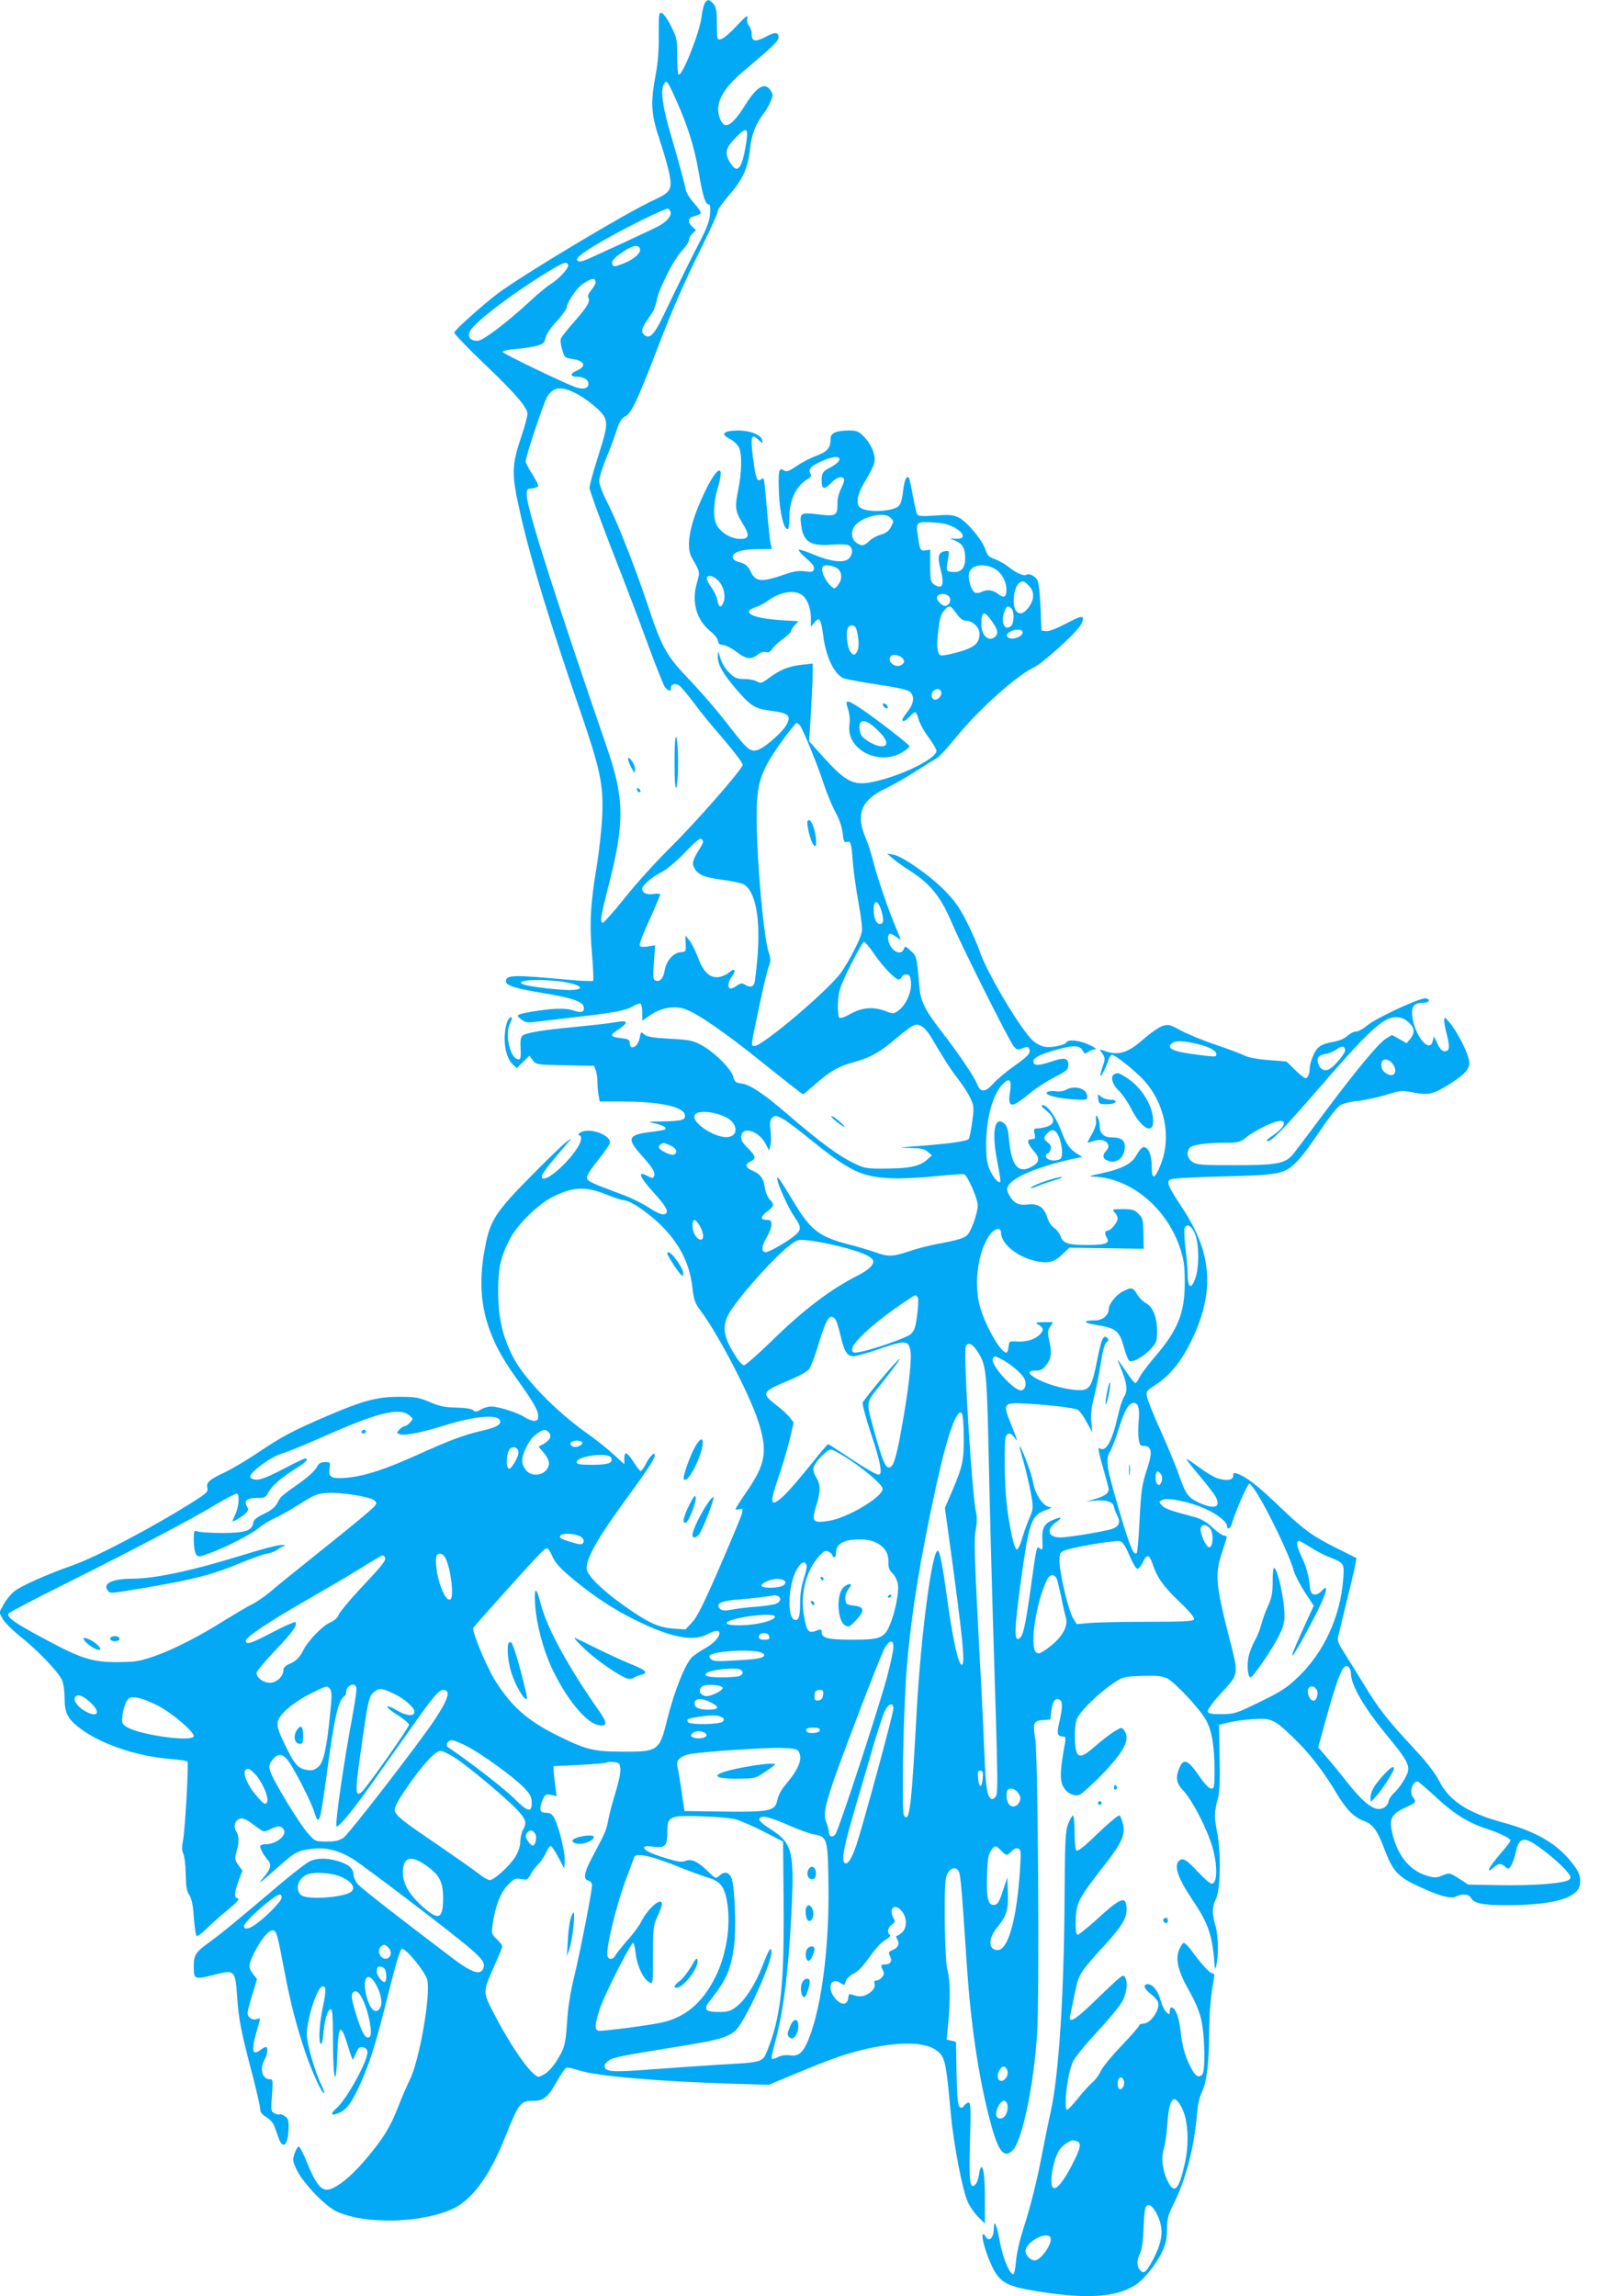 <?xml version="1.0" standalone="no"?>
<!DOCTYPE svg PUBLIC "-//W3C//DTD SVG 20010904//EN"
 "http://www.w3.org/TR/2001/REC-SVG-20010904/DTD/svg10.dtd">
<svg version="1.0" xmlns="http://www.w3.org/2000/svg"
 width="898pt" height="1280pt" viewBox="0 0 898 1280"
 preserveAspectRatio="xMidYMid meet">
<g transform="translate(0,1280) scale(0.1,-0.1)"
fill="#03a9f4" stroke="none">
<path d="M3930 12785 c-6 -8 -16 -45 -20 -82 -12 -90 -110 -336 -128 -318 -4
4 -7 50 -7 104 0 90 -2 101 -35 166 -19 39 -43 71 -52 73 -15 3 -17 -9 -16
-120 1 -82 -4 -156 -17 -223 -30 -161 -26 -220 22 -365 23 -69 47 -153 54
-188 17 -88 7 -104 -84 -146 -152 -69 -740 -422 -875 -524 -92 -71 -236 -200
-240 -216 -1 -6 68 -78 154 -161 184 -175 254 -256 254 -291 0 -14 -13 -65
-29 -112 -61 -180 -62 -219 -9 -452 57 -252 165 -607 333 -1095 111 -324 129
-408 122 -580 -3 -71 -17 -199 -31 -284 -35 -211 -41 -321 -26 -489 7 -79 9
-146 6 -149 -3 -4 -68 -1 -144 6 -302 28 -342 27 -342 -9 0 -24 55 -41 227
-69 138 -23 199 -44 206 -71 8 -31 -11 -38 -56 -23 -44 16 -121 13 -242 -8
-77 -14 -81 -17 -50 -41 22 -17 35 -20 78 -14 29 3 129 15 222 26 220 25 283
37 323 61 19 11 38 17 43 14 5 -4 9 -26 9 -51 l0 -44 41 29 c58 42 136 57 195
37 71 -24 226 -131 448 -310 113 -91 209 -166 212 -166 3 0 33 25 67 55 79 71
128 100 215 124 95 26 151 58 242 137 41 35 85 67 97 70 33 9 63 -15 102 -82
63 -108 96 -159 144 -222 27 -35 58 -84 68 -108 18 -40 19 -51 8 -128 -6 -46
-15 -89 -19 -95 -7 -12 -113 -27 -290 -40 -107 -8 -110 -8 -39 -10 61 -1 82
-5 100 -21 l24 -20 -28 -25 c-40 -36 -98 -48 -227 -49 -105 -1 -120 1 -172 26
-91 43 -190 115 -383 281 -126 109 -203 160 -249 167 -35 4 -41 9 -49 39 -11
43 -105 136 -178 176 -47 25 -66 29 -176 35 -95 5 -127 11 -142 24 -18 16 -19
16 -25 -18 -10 -54 -56 -76 -56 -27 0 14 -10 20 -45 24 -58 6 -66 15 -36 36
81 54 80 67 -5 52 -33 -6 -133 -17 -224 -26 -182 -17 -268 -32 -288 -48 -9 -7
-13 -30 -10 -71 2 -47 0 -61 -11 -61 -47 0 -80 140 -47 203 9 18 12 32 7 32
-30 0 -48 -105 -32 -182 8 -35 21 -64 37 -79 l24 -23 36 35 35 34 19 -25 c19
-25 21 -25 180 -28 l161 -3 10 -25 c5 -14 9 -42 9 -62 0 -20 3 -54 6 -74 l7
-38 116 0 c218 0 352 -28 359 -76 4 -27 -18 -33 -128 -35 -81 -1 -83 -2 -40
-11 45 -10 68 -23 58 -33 -2 -3 -40 -10 -83 -15 -125 -16 -133 -36 -50 -129
63 -70 79 -97 71 -117 -5 -13 -10 -13 -37 1 -60 32 -46 -4 41 -100 55 -61 74
-91 65 -105 -11 -18 -38 -10 -99 29 -34 22 -92 51 -131 66 -198 74 -210 80
-213 100 -2 12 22 50 63 100 36 44 65 88 65 97 0 43 -112 83 -161 57 -15 -7
-19 -14 -11 -17 19 -6 14 -34 -14 -77 -67 -101 -195 -201 -194 -152 1 14 41
67 120 158 52 60 53 62 15 32 -22 -17 -115 -107 -206 -200 -185 -188 -216
-237 -243 -373 -57 -287 -9 -493 174 -745 90 -125 120 -177 120 -207 0 -22 -5
-28 -22 -28 -13 0 -36 9 -53 20 -37 25 -147 60 -187 60 -16 0 -43 -8 -58 -17
-24 -14 -31 -14 -44 -3 -10 8 -46 13 -94 14 -61 1 -91 7 -147 31 -62 26 -81
29 -170 29 -123 0 -200 -21 -395 -104 -198 -85 -259 -117 -390 -206 -63 -42
-147 -92 -187 -111 -86 -40 -105 -57 -97 -87 5 -20 -5 -30 -73 -73 -213 -136
-541 -310 -675 -357 -155 -55 -288 -115 -328 -146 -20 -16 -47 -49 -60 -74
l-24 -44 19 -36 c11 -20 54 -63 97 -97 96 -76 215 -200 234 -245 8 -18 14 -63
14 -99 0 -79 15 -111 72 -158 115 -94 325 -167 520 -182 49 -4 90 -10 93 -15
7 -12 -13 -377 -25 -439 -7 -38 -7 -59 2 -74 6 -12 12 -62 13 -112 1 -70 5
-96 20 -118 13 -20 21 -57 25 -122 4 -51 11 -98 14 -104 5 -7 27 8 59 40 28
27 79 73 114 101 60 49 75 68 53 68 -16 0 -12 41 11 99 l20 54 -22 30 c-20 28
-21 35 -11 74 16 57 15 89 -2 116 -17 27 -6 62 23 70 13 3 33 -4 53 -19 18
-13 43 -31 56 -40 22 -16 26 -16 58 -1 43 21 58 21 73 3 27 -32 -36 -86 -99
-86 -16 0 -30 -5 -30 -11 0 -15 20 -51 42 -76 24 -26 18 -50 -25 -101 -37 -44
-21 -31 89 66 90 80 107 88 191 97 73 8 142 -10 218 -56 61 -37 563 -419 658
-502 65 -56 81 -79 72 -106 -14 -45 -64 -29 -177 57 -331 251 -507 389 -525
411 -12 14 -22 38 -23 52 0 34 -27 57 -86 75 -61 18 -118 18 -157 -1 -18 -8
-86 -61 -152 -116 -254 -215 -345 -290 -413 -339 -73 -53 -82 -68 -82 -135 0
-68 5 -70 109 -44 120 31 122 30 133 -123 8 -123 23 -199 87 -441 22 -86 41
-169 41 -183 0 -18 10 -30 34 -45 19 -11 38 -32 44 -47 5 -15 16 -45 24 -67
25 -73 55 -43 57 57 1 37 -3 50 -21 62 -12 8 -25 13 -29 10 -5 -3 -18 0 -29 6
-20 11 -21 17 -14 101 6 84 5 89 -13 89 -42 0 -57 59 -28 110 16 27 20 70 7
70 -5 0 -17 -7 -28 -15 -48 -37 -55 -9 -24 100 11 38 20 71 20 73 0 2 -9 0
-20 -3 -24 -8 -50 10 -50 34 0 9 12 55 26 103 l27 86 -22 28 c-28 35 -27 53 8
123 37 72 77 121 101 121 21 0 26 -20 65 -225 31 -170 72 -325 120 -464 38
-109 93 -227 101 -218 3 3 -3 22 -14 44 -34 66 -82 231 -82 281 0 85 56 260
86 269 22 7 23 -26 3 -118 -20 -96 -25 -194 -10 -203 4 -3 11 25 14 62 7 78
24 132 41 132 9 0 12 -43 12 -172 0 -223 17 -282 24 -84 6 170 18 183 56 62
14 -47 28 -86 30 -86 2 0 10 16 19 36 11 28 19 35 37 32 15 -2 24 -11 26 -24
6 -45 -114 -265 -173 -316 -31 -27 -32 -42 -2 -32 50 15 78 48 121 137 61 127
98 241 170 532 43 172 67 251 77 252 22 3 128 -127 140 -171 22 -81 -43 -452
-97 -560 -14 -28 -44 -96 -65 -151 -44 -112 -83 -176 -175 -285 -69 -82 -130
-137 -183 -164 -61 -32 -91 -4 -151 143 -19 48 -40 86 -45 86 -5 0 -16 -18
-23 -39 -12 -36 -11 -44 13 -93 39 -78 162 -205 227 -233 163 -70 464 -62 638
16 108 48 207 181 292 392 82 205 88 212 167 212 51 0 78 23 126 109 22 39 45
73 52 75 7 3 38 -4 68 -14 94 -32 435 -62 860 -75 l200 -6 135 56 c203 85 284
114 392 140 182 44 336 45 400 1 56 -37 60 -54 88 -358 15 -169 66 -433 95
-493 13 -28 40 -66 60 -85 l35 -34 0 126 c0 127 -6 188 -20 188 -4 0 -10 -19
-13 -41 -3 -23 -12 -49 -21 -57 -30 -30 -36 25 -29 248 5 169 4 210 -7 210 -7
0 -19 -8 -26 -17 -10 -15 -15 -16 -26 -5 -9 9 -14 60 -16 187 l-3 173 -26 7
-26 6 9 97 c12 133 10 238 -5 292 -15 51 -21 451 -8 512 9 42 40 66 62 48 19
-16 20 -20 55 -545 21 -311 62 -593 121 -827 50 -199 83 -245 134 -194 53 53
118 364 136 651 14 209 5 1542 -10 1639 -15 92 -10 104 42 108 l42 3 5 47 c7
53 21 74 44 65 20 -8 20 -43 1 -126 -16 -67 -12 -80 24 -81 10 0 12 -9 8 -33
-25 -137 -29 -192 -18 -228 13 -44 58 -74 95 -65 12 3 68 52 123 109 131 135
166 202 129 252 -13 18 -15 18 -57 -8 -24 -15 -72 -52 -107 -83 -67 -59 -92
-64 -103 -24 -11 38 -10 131 1 171 12 42 116 146 207 207 54 36 59 37 159 40
81 3 110 0 139 -13 44 -22 184 -171 218 -234 32 -58 47 -146 47 -278 0 -94 -2
-103 -19 -103 -12 0 -37 27 -70 75 -60 86 -84 95 -107 40 -23 -56 -18 -84 26
-131 43 -47 115 -182 150 -284 37 -109 40 -230 4 -230 -8 0 -40 27 -72 61 -68
73 -88 85 -108 68 -33 -27 -9 -98 76 -224 88 -130 110 -199 121 -370 1 -13 4
-10 9 10 13 52 11 170 -5 221 -19 64 -19 108 2 147 26 49 30 252 8 371 -18 93
-17 111 5 196 8 29 11 108 8 225 l-3 180 50 13 c28 7 88 16 136 19 105 7 121
0 225 -100 86 -81 169 -187 239 -305 58 -97 100 -141 157 -162 52 -19 76 -53
118 -165 43 -112 73 -146 173 -193 123 -59 191 -78 222 -64 38 18 73 15 84 -7
17 -31 67 -41 200 -41 267 1 402 41 409 122 4 44 -12 77 -68 141 -80 90 -190
151 -359 197 -197 53 -304 122 -359 233 -23 44 -67 102 -139 179 -147 158
-201 226 -280 358 -39 63 -88 143 -110 177 -35 55 -40 67 -33 95 68 279 90
369 95 398 l6 35 -98 49 c-142 70 -195 108 -318 226 -118 113 -171 157 -222
184 -41 20 -51 20 -49 -1 1 -23 -36 -29 -86 -14 -21 7 -68 34 -104 62 -37 27
-68 48 -70 46 -2 -2 30 -44 72 -93 41 -49 82 -102 90 -117 32 -60 -6 -73 -93
-33 -61 29 -73 45 -112 156 -16 47 -62 157 -101 244 -40 88 -74 174 -77 191
-5 29 -1 34 46 64 81 52 146 132 201 245 132 272 118 488 -46 737 -81 123 -91
146 -75 162 8 8 92 14 289 19 327 8 354 13 423 85 26 26 83 103 128 171 46 69
95 131 112 141 16 10 60 21 97 24 37 4 106 19 155 33 83 26 90 27 156 14 81
-15 107 -10 185 37 96 59 126 90 126 130 0 40 -64 170 -110 223 -28 33 -29 34
-30 11 0 -13 7 -50 16 -83 17 -68 14 -88 -15 -88 -12 0 -25 14 -38 42 l-20 41
-7 -27 c-18 -71 -101 32 -114 140 -6 54 11 74 59 74 34 0 46 16 19 25 -26 8
-276 -107 -330 -152 -21 -18 -48 -33 -61 -33 -13 0 -34 -11 -48 -24 -17 -16
-47 -28 -86 -35 -43 -8 -66 -18 -82 -36 -21 -24 -43 -83 -43 -117 0 -25 -11
-48 -23 -48 -6 0 -33 21 -59 47 l-47 46 -100 8 c-58 4 -112 14 -131 24 -18 9
-91 37 -163 61 -73 25 -161 61 -197 81 -58 32 -68 34 -100 24 -19 -6 -68 -40
-109 -76 -89 -78 -142 -92 -225 -59 -18 7 -18 6 -1 -19 16 -25 16 -30 1 -73
-9 -26 -14 -50 -11 -52 4 -5 32 53 48 101 4 9 11 17 16 17 17 0 125 -86 173
-137 121 -131 160 -322 97 -477 -32 -80 -49 -84 -49 -12 0 59 -14 102 -36 110
-16 6 -27 -5 -54 -51 -25 -42 -84 -71 -189 -93 -69 -15 -78 -18 -46 -19 204
-5 408 -173 482 -396 22 -66 27 -99 27 -190 1 -173 -38 -269 -168 -420 -38
-44 -76 -95 -84 -112 -9 -18 -19 -33 -24 -33 -4 0 -28 30 -53 67 -25 37 -45
66 -45 63 0 -3 11 -32 25 -65 28 -69 31 -112 10 -142 -8 -12 -25 -63 -36 -115
-32 -139 -68 -198 -102 -169 -8 6 -1 -33 19 -102 18 -61 33 -119 34 -128 0
-23 -22 -39 -77 -55 l-48 -14 46 5 c61 6 103 -6 107 -31 2 -10 10 -33 19 -50
20 -38 12 -61 -24 -75 -35 -14 -246 -49 -293 -49 -69 0 -80 45 -23 85 41 28
31 33 -22 11 -42 -18 -57 -45 -55 -99 3 -67 2 -71 -14 -58 -18 15 -18 14 -51
-224 -29 -205 -41 -260 -61 -276 -33 -28 -31 44 9 336 45 319 56 349 141 379
26 9 33 15 20 15 -39 2 -86 72 -97 146 -6 38 -67 199 -73 193 -2 -2 8 -42 22
-88 13 -47 31 -124 40 -172 15 -86 15 -87 -10 -145 -13 -32 -32 -84 -41 -116
-10 -34 -22 -57 -28 -54 -15 5 -42 132 -56 260 -12 106 -14 328 -5 365 8 28
28 28 48 0 23 -32 20 -22 -20 77 -46 115 -43 119 101 110 141 -9 252 -23 273
-34 10 -5 32 -36 49 -68 l32 -57 -6 59 c-3 42 1 82 15 136 11 42 28 126 37
185 11 73 22 113 33 122 12 9 13 15 4 24 -20 20 -32 -3 -53 -108 -36 -182 -43
-191 -141 -180 -141 16 -314 106 -204 106 25 0 40 7 55 27 31 38 35 67 21 133
-11 52 -11 63 4 85 l16 25 -52 0 c-45 -1 -50 -2 -33 -12 32 -18 35 -31 13 -55
-27 -29 -75 -44 -129 -41 -43 3 -44 2 -47 -29 -2 -18 -7 -33 -12 -33 -34 0
-125 163 -151 270 -30 125 -6 292 54 381 28 42 67 52 67 17 0 -58 83 -129 180
-154 77 -20 115 -12 163 35 l38 36 207 -3 207 -3 -1 63 c-1 100 -3 108 -29
133 -20 21 -34 25 -86 25 -60 0 -61 -1 -46 -18 10 -10 17 -25 17 -34 0 -21
-38 -68 -56 -68 -16 0 -18 -18 -4 -40 19 -30 -9 -40 -106 -40 -111 0 -138 9
-152 49 -6 16 -22 37 -36 46 -15 10 -31 34 -38 57 -17 58 -52 81 -108 74 -53
-7 -81 8 -106 55 -14 28 -14 33 1 56 31 47 191 110 379 148 l29 6 -29 18 c-43
27 -58 49 -89 128 -30 79 -77 143 -103 143 -12 -1 -5 -11 21 -31 48 -40 50
-73 6 -88 -18 -6 -42 -11 -55 -11 -21 0 -23 -4 -17 -30 5 -26 3 -30 -16 -30
-30 0 -26 -23 10 -64 38 -43 35 -65 -13 -91 -72 -38 -110 7 -123 147 -5 57
-11 81 -26 94 -56 50 -73 -48 -39 -216 11 -56 19 -105 16 -108 -10 -10 -40 24
-59 68 -16 36 -20 66 -20 145 1 142 36 271 89 328 43 46 56 29 42 -54 -4 -20
-2 -42 2 -49 11 -18 37 -5 117 61 33 27 93 65 134 86 67 34 74 41 74 68 0 39
-21 43 -102 15 -67 -22 -93 -21 -93 4 0 20 42 41 134 66 90 25 126 23 141 -6
10 -19 13 -20 30 -8 10 8 28 14 39 15 13 0 0 10 -33 25 -55 25 -115 32 -126
14 -10 -16 -86 -32 -121 -25 -19 3 -47 17 -64 32 -64 53 -261 383 -300 503
-12 36 -45 110 -73 165 -40 79 -67 116 -126 176 -86 85 -231 186 -282 195
l-34 6 30 -27 c17 -14 65 -49 108 -76 106 -69 164 -144 223 -284 52 -124 314
-647 343 -685 18 -23 23 -24 51 -13 26 10 32 9 37 -3 9 -25 -4 -40 -85 -97
-43 -31 -95 -74 -115 -97 -45 -49 -70 -51 -88 -8 -19 47 -102 170 -190 284
-103 133 -126 178 -134 261 -15 173 -15 172 -48 203 -30 28 -32 28 -39 10 -10
-28 -43 -25 -67 6 -22 27 -28 69 -12 78 5 3 20 -4 35 -15 14 -11 26 -18 26
-16 0 3 -13 36 -29 73 -41 98 -98 263 -122 357 -11 45 -31 107 -45 139 -55
130 -22 210 113 273 43 21 121 65 173 99 53 33 104 66 115 72 11 6 55 54 98
107 129 159 341 350 439 396 47 22 220 177 259 232 11 17 18 36 15 45 -4 11
-23 5 -92 -31 -54 -29 -97 -45 -113 -43 l-26 3 -5 130 c-3 76 -10 139 -18 152
-13 23 -46 38 -61 29 -14 -9 -58 10 -99 44 -20 16 -55 35 -76 43 -33 11 -42
21 -53 53 -18 55 -104 157 -149 179 -32 15 -53 17 -130 11 -70 -5 -95 -3 -101
6 -4 7 -16 55 -25 106 -9 52 -19 96 -22 99 -13 14 -25 -14 -32 -73 -4 -43 -13
-73 -24 -84 -33 -33 -180 -39 -216 -9 -24 19 -16 71 21 134 64 109 68 123 54
173 -7 26 -28 61 -49 83 -33 35 -42 39 -88 39 -71 0 -102 -14 -102 -44 0 -53
-17 -73 -77 -96 -32 -11 -82 -37 -111 -57 -46 -31 -57 -35 -73 -25 -28 18 -32
-1 -27 -131 5 -108 27 -197 49 -197 5 0 9 29 9 64 0 98 36 175 100 214 23 14
25 20 16 35 -14 24 14 48 91 77 85 32 100 -5 19 -47 -40 -20 -46 -30 -46 -75
0 -47 16 -49 55 -8 29 30 58 39 70 20 3 -5 -4 -29 -16 -52 -14 -28 -22 -60
-21 -90 1 -62 -11 -68 -111 -55 -93 12 -101 7 -91 -62 12 -92 53 -117 170
-107 46 3 83 2 95 -4 25 -14 24 -52 -1 -75 -27 -25 -104 -15 -198 25 -41 17
-77 29 -80 25 -3 -3 16 -25 43 -48 36 -32 47 -48 42 -61 -6 -14 -14 -16 -50
-11 -31 5 -60 1 -107 -15 -138 -48 -168 -45 -197 16 -14 29 -27 40 -58 49 -29
8 -40 16 -40 30 0 28 53 44 144 44 l73 1 -6 28 c-4 15 -11 81 -17 147 -20 234
-19 227 -35 214 -24 -19 -31 -1 -46 114 -16 124 -11 143 28 107 24 -23 26 -23
23 -5 -6 31 -65 55 -135 55 -81 0 -101 -20 -47 -46 21 -11 44 -32 52 -48 18
-38 16 -137 -4 -237 -20 -96 -17 -120 25 -188 41 -67 37 -86 -17 -85 -48 1
-102 33 -127 75 -22 38 -20 127 5 210 39 129 4 128 -61 0 -92 -184 -122 -323
-83 -391 47 -83 45 -76 28 -138 -32 -107 -3 -208 76 -272 21 -16 39 -40 41
-52 2 -17 10 -23 28 -23 14 -1 48 -18 74 -38 56 -42 82 -46 120 -16 16 13 33
18 45 14 14 -4 24 1 36 18 8 13 35 38 60 56 25 18 45 37 45 43 0 7 9 21 20 33
l21 22 -100 6 c-111 8 -176 25 -176 47 0 8 16 19 35 25 20 5 51 22 70 36 65
49 146 63 189 33 31 -22 51 -73 51 -131 l0 -48 20 25 c27 35 37 19 49 -75 14
-113 58 -207 110 -235 11 -5 94 -21 186 -35 115 -17 174 -30 187 -41 27 -25
22 -66 -12 -109 -16 -21 -30 -42 -30 -46 0 -16 16 -9 40 16 13 14 27 25 31 25
5 0 13 -18 19 -39 6 -22 30 -67 55 -100 25 -34 45 -68 45 -76 0 -41 -172 -129
-326 -167 -132 -33 -170 -17 -307 134 l-77 86 10 158 c5 88 10 185 10 217 l0
58 -62 -7 c-70 -7 -123 -29 -184 -75 -38 -28 -44 -30 -65 -18 -13 8 -45 14
-71 14 -40 0 -52 5 -83 35 -20 19 -41 53 -49 79 -13 45 -14 45 -15 13 -1 -45
26 -94 101 -182 82 -95 105 -110 187 -121 106 -13 123 -27 96 -78 -19 -37
-111 -120 -153 -138 -45 -19 -62 -7 -148 104 -87 113 -158 196 -264 308 -105
111 -136 168 -206 382 -73 218 -172 472 -229 582 -26 51 -45 101 -45 120 0 17
16 71 36 119 20 48 47 119 59 157 18 55 29 73 50 84 33 16 67 86 170 354 94
246 155 385 261 599 46 93 84 178 84 188 0 11 27 49 60 87 80 92 109 154 120
258 9 84 30 140 76 201 13 16 31 47 39 68 15 35 15 40 0 62 -31 48 -76 22
-140 -80 -79 -127 -122 -146 -146 -65 -23 76 21 157 141 257 148 124 190 164
190 182 0 32 -19 33 -71 5 -60 -31 -79 -27 -79 15 0 17 -7 38 -15 46 -9 10
-13 25 -9 42 4 22 -7 14 -63 -46 -64 -68 -101 -89 -105 -59 -1 6 -2 46 -2 88
-1 61 -5 81 -20 98 -23 25 -30 26 -46 6z m-162 -540 c67 -151 102 -262 127
-407 24 -139 37 -178 57 -178 7 0 9 -19 6 -52 -3 -38 -18 -79 -51 -143 -46
-88 -109 -215 -208 -422 -50 -105 -78 -135 -105 -112 -25 21 -20 39 40 123 10
15 23 48 27 74 13 65 93 224 140 274 22 23 39 50 39 60 0 9 9 26 20 36 l20 19
-20 18 c-30 27 -26 52 10 60 16 4 32 11 36 16 3 6 -13 30 -35 54 -22 24 -43
56 -47 72 -11 53 -51 198 -88 323 -42 143 -55 235 -36 269 15 29 19 24 68 -84z
m388 -262 c-22 -127 -47 -154 -86 -90 -32 52 -26 81 30 139 65 67 75 58 56
-49z m-418 -367 c5 -22 -26 -55 -70 -78 -44 -23 -364 -171 -406 -188 -23 -9
-36 -10 -44 -2 -13 13 42 54 167 124 129 73 327 169 339 165 6 -2 13 -12 14
-21z m-171 -202 c9 -23 -34 -61 -95 -84 -46 -18 -53 -18 -58 -5 -8 20 7 37 64
75 50 33 80 38 89 14z m-400 -91 c6 -16 -52 -78 -95 -105 -20 -12 -71 -53
-112 -92 -135 -125 -268 -226 -299 -226 -41 0 -58 24 -40 56 26 49 235 208
425 324 96 59 114 65 121 43z m153 -98 c0 -7 -11 -26 -24 -42 -16 -19 -22 -34
-16 -43 12 -20 -8 -53 -84 -139 -36 -40 -68 -81 -70 -90 -3 -9 0 -36 8 -61 12
-42 16 -45 52 -50 73 -10 87 -41 29 -66 -39 -16 -38 -34 1 -34 36 0 64 -17 64
-39 0 -26 -27 -34 -69 -20 -60 20 -405 186 -409 197 -2 6 29 13 75 17 43 3 96
12 118 18 33 10 40 17 46 44 4 20 29 57 63 93 31 34 56 69 56 79 0 25 55 106
88 128 50 34 72 36 72 8z m-91 -628 c30 -17 77 -52 103 -77 62 -60 62 -76 1
-267 -26 -82 -47 -159 -47 -173 1 -14 56 -167 123 -340 68 -173 159 -411 201
-528 43 -117 86 -224 94 -238 19 -27 36 -32 36 -9 0 25 29 29 52 9 11 -11 48
-55 81 -99 33 -44 85 -109 117 -145 90 -104 150 -181 150 -193 0 -23 -272
-333 -409 -467 -75 -74 -188 -199 -250 -277 -63 -79 -118 -140 -122 -137 -15
9 -10 37 31 199 93 357 91 493 -6 775 -284 827 -444 1326 -447 1403 -2 41 -1
42 31 45 17 2 32 9 32 15 0 7 -16 37 -35 67 -19 30 -35 61 -35 68 0 27 100
327 120 360 37 60 85 62 179 9z m1735 -683 c19 -19 19 -18 1 -54 -11 -21 -27
-32 -55 -40 -22 -6 -51 -22 -64 -35 -29 -29 -43 -31 -74 -9 -30 21 -30 73 1
102 51 48 159 69 191 36z m357 -55 c57 -32 62 -65 9 -62 l-35 2 32 -14 c40
-18 53 -42 53 -98 0 -55 -24 -80 -72 -75 -36 3 -35 2 -22 81 6 36 5 38 -16 35
-40 -5 -46 -30 -27 -102 23 -88 10 -117 -39 -82 -16 12 -19 27 -19 103 l0 89
-26 -4 c-29 -4 -32 1 -44 90 -10 67 -5 71 85 66 56 -3 88 -11 121 -29z m-644
-236 c18 -24 16 -57 -6 -84 -18 -23 -20 -23 -39 -6 -30 27 -56 82 -48 102 5
14 14 16 44 12 20 -4 43 -14 49 -24z m863 9 c40 -19 70 -71 70 -119 0 -42 -14
-49 -46 -24 -29 23 -64 27 -94 11 -10 -5 -25 -7 -34 -4 -17 7 -36 55 -36 95 0
55 71 76 140 41z m-1537 -68 c30 -30 43 -81 31 -118 -13 -38 -28 -34 -35 7 -3
20 -18 51 -32 71 -15 19 -27 42 -27 50 0 25 34 19 63 -10z m1732 -29 c31 -31
32 -72 2 -116 -27 -40 -55 -49 -74 -23 -24 33 -11 136 20 156 19 12 26 10 52
-17z m-444 -61 c13 -16 4 -44 -18 -51 -18 -6 -57 33 -50 50 8 21 50 22 68 1z
m19 -66 c5 -7 19 -25 31 -40 12 -17 30 -28 43 -28 38 0 76 -37 76 -73 -1 -53
-27 -76 -119 -102 -46 -13 -90 -21 -97 -18 -20 8 -25 52 -14 136 10 81 13 90
38 120 18 20 28 21 42 5z m328 0 c17 -17 15 -83 -3 -98 -37 -30 -59 23 -35 84
11 29 20 32 38 14z m-108 -72 c33 -48 36 -66 18 -84 -34 -34 -78 3 -78 68 0
75 16 79 60 16z m-756 -44 c15 -54 16 -108 2 -127 -14 -19 -16 -19 -32 -3 -22
21 -32 122 -15 142 15 18 38 11 45 -12z m926 -17 c0 -28 -71 -48 -86 -23 -10
15 24 38 58 38 18 0 28 -5 28 -15z m-666 -148 c9 -14 7 -21 -7 -32 -34 -25
-89 20 -60 49 13 12 56 2 67 -17z m212 -182 c7 -18 -13 -45 -33 -45 -19 0 -28
27 -13 45 16 19 39 19 46 0z m-788 -187 c18 -23 99 -220 132 -323 18 -55 48
-128 67 -162 22 -40 36 -82 40 -116 5 -47 8 -54 24 -50 22 6 25 -7 34 -127 4
-47 18 -143 31 -215 14 -75 22 -143 18 -160 -9 -42 -69 -160 -116 -226 -65
-94 -436 -409 -481 -409 -23 0 -24 -12 27 230 19 91 41 184 50 208 13 37 13
47 1 83 -28 79 -67 513 -67 749 -1 165 15 231 77 334 40 67 137 196 146 196 4
0 11 -6 17 -12z m-550 -676 c-45 -71 -52 -91 -40 -116 18 -40 55 -57 159 -70
54 -7 108 -19 120 -26 65 -41 93 -190 75 -407 -6 -70 -14 -136 -17 -145 -8
-21 -27 -23 -54 -6 -14 9 -23 8 -42 -5 -13 -10 -29 -17 -36 -17 -20 0 -16 39
7 67 26 33 15 51 -15 23 -12 -11 -38 -23 -57 -26 -49 -8 -87 26 -118 110 -13
36 -35 78 -47 94 l-23 27 2 -45 c3 -44 2 -45 -29 -48 -41 -4 -79 -48 -88 -101
-7 -45 -27 -66 -51 -57 -14 5 -15 19 -9 101 l7 96 -40 -7 c-24 -4 -42 -2 -46
5 -4 6 20 70 54 143 33 73 60 137 60 142 0 5 -17 6 -37 3 -37 -6 -63 5 -63 28
0 20 51 65 105 92 30 15 83 59 133 111 65 68 85 83 94 74 10 -10 9 -18 -4 -40z
m1005 -359 c15 -52 13 -73 -9 -73 -20 0 -34 33 -34 79 0 59 25 55 43 -6z m-39
-242 c46 -68 116 -141 136 -141 5 0 13 7 18 16 5 9 18 14 28 12 15 -2 20 -13
22 -48 3 -53 -29 -123 -70 -153 -26 -19 -29 -19 -70 -4 -69 27 -132 22 -196
-14 -36 -20 -58 -27 -64 -21 -6 6 -9 43 -7 84 4 66 10 86 69 205 36 73 70 132
76 133 6 0 32 -31 58 -69z m-1689 -163 c60 -16 65 -32 10 -36 -48 -5 -240 17
-275 30 -78 30 150 35 265 6z m4664 -214 c36 -30 40 -61 12 -95 l-20 -24 -41
23 -41 23 -33 -20 c-42 -26 -168 -178 -347 -418 -77 -103 -153 -204 -169 -224
-44 -55 -89 -64 -330 -64 -180 0 -209 2 -233 18 -27 18 -35 49 -18 76 12 19
81 30 188 31 80 0 95 3 120 23 38 31 98 65 154 87 83 33 89 -9 10 -65 -42 -29
-48 -35 -31 -35 20 0 89 72 261 270 299 346 379 420 450 420 26 0 47 -8 68
-26z m-1164 -126 c56 -14 95 -36 95 -53 0 -18 1 -18 -129 -1 -116 15 -153 35
-116 62 20 15 68 13 150 -8z m813 -31 c3 -16 -58 -91 -89 -107 -24 -13 -49 -2
-59 26 -14 35 -3 52 38 59 20 3 48 15 62 25 28 22 44 21 48 -3z m274 -92 c16
-34 -5 -59 -36 -43 -27 14 -36 27 -36 55 0 42 51 33 72 -12z m-3723 -284 c63
-33 69 -102 9 -109 -63 -8 -188 68 -188 114 0 37 102 34 179 -5z m314 -7 c18
-9 86 -60 152 -114 221 -179 288 -211 455 -218 58 -2 169 3 248 12 79 8 149
13 157 10 19 -8 75 -136 75 -173 0 -40 -34 -138 -56 -163 -19 -20 -51 -30
-174 -53 -47 -9 -117 -27 -156 -41 -85 -29 -117 -30 -186 -4 -29 10 -98 31
-153 45 -162 42 -210 81 -308 247 -31 51 -63 102 -71 113 -45 57 30 -131 83
-209 38 -54 38 -70 6 -99 -40 -35 -147 -97 -167 -97 -26 0 -23 37 7 85 13 22
25 52 25 68 0 22 -4 27 -24 27 -39 0 -39 16 -1 46 41 31 43 40 14 70 -11 12
-23 42 -26 66 -7 50 -25 74 -70 93 -38 16 -42 36 -11 50 34 16 32 30 -12 74
-32 32 -41 47 -38 68 6 58 99 29 136 -44 l20 -37 7 32 c4 18 4 55 0 83 -5 33
-3 54 5 64 16 19 24 19 63 -1z m1541 -104 c9 -22 16 -58 16 -80 0 -34 -4 -41
-24 -46 -32 -8 -66 3 -66 22 0 8 4 14 9 14 5 0 13 10 17 22 5 16 1 27 -15 39
-25 21 -26 27 -4 51 27 30 49 22 67 -22z m-2169 -44 c36 -15 46 -42 21 -52
-15 -6 -71 19 -82 37 -3 6 0 15 7 20 18 11 14 11 54 -5z m-348 -277 c39 -16
79 -29 88 -29 40 0 160 -84 233 -164 90 -98 138 -200 152 -327 8 -66 14 -84
45 -125 92 -120 271 -462 319 -609 57 -170 45 -244 -59 -395 -36 -52 -65 -98
-65 -102 0 -3 10 -4 21 -1 20 6 21 3 15 -23 -4 -16 -60 -150 -124 -298 -89
-206 -126 -279 -154 -309 l-37 -40 -69 5 c-81 6 -140 33 -270 125 -130 92
-212 174 -212 211 0 61 65 174 223 390 113 154 157 220 157 240 0 23 -28 -5
-51 -50 -11 -21 -23 -38 -28 -38 -4 0 -22 23 -39 50 -36 57 -52 63 -52 19 l0
-31 -59 54 c-32 30 -94 79 -137 110 -188 132 -368 318 -429 443 -55 111 -77
210 -78 350 -1 135 13 199 66 300 43 82 155 191 237 233 117 58 182 61 307 11z
m513 -171 c23 -39 26 -78 6 -78 -22 0 -46 40 -46 77 0 42 15 42 40 1z m2762
-48 c22 -58 23 -181 2 -243 -24 -70 -44 -57 -44 26 0 23 -5 85 -12 138 -6 52
-8 103 -5 113 12 30 41 13 59 -34z m-1993 -65 c120 -29 189 -57 197 -80 9 -22
-21 -52 -81 -83 -155 -78 -304 -191 -486 -369 -75 -73 -143 -133 -151 -133 -9
0 -30 21 -46 48 -77 119 -82 180 -21 268 75 108 234 283 314 347 49 38 51 39
110 33 33 -3 107 -17 164 -31z m448 -290 c3 -9 1 -53 -5 -98 -9 -68 -15 -85
-36 -104 -26 -22 -217 -88 -288 -100 -34 -5 -38 -3 -38 17 0 32 106 132 236
224 59 42 111 76 116 76 5 0 11 -7 15 -15z m-457 -124 c5 -11 17 -50 26 -88
19 -86 37 -113 71 -113 15 0 80 18 145 41 141 48 160 48 172 -4 11 -44 -9
-224 -50 -447 -29 -161 -45 -210 -69 -210 -21 0 -38 43 -85 213 -43 162 -47
141 45 257 28 36 65 83 81 105 76 105 -92 -84 -187 -211 -5 -5 16 -84 46 -175
54 -161 66 -229 43 -229 -15 0 -83 40 -190 112 -48 32 -89 58 -92 58 -3 0 -44
-48 -91 -107 -105 -130 -157 -187 -190 -209 -41 -27 -40 1 3 127 22 63 50 158
63 211 l23 98 -20 27 c-12 16 -47 48 -78 72 -83 63 -78 74 58 131 70 29 116
54 127 70 10 14 32 72 49 129 36 120 55 161 75 161 8 0 19 -9 25 -19z m786
-170 c52 -79 54 -104 65 -581 5 -245 16 -663 24 -930 30 -968 30 -963 10 -980
-15 -13 -19 -12 -30 4 -16 21 -22 84 -30 291 -3 83 -14 310 -25 505 -29 554
-32 640 -20 699 6 35 7 66 1 90 -22 84 -72 887 -58 924 11 28 35 19 63 -22z
m137 -48 c44 -22 104 -71 123 -101 20 -31 11 -72 -16 -72 -41 0 -169 143 -156
175 7 19 10 19 49 -2z m763 -269 c4 -14 4 -50 1 -79 -3 -29 -3 -72 0 -94 5
-35 9 -41 29 -41 43 0 49 -33 21 -119 -32 -96 -36 -121 -46 -314 -4 -86 -11
-160 -15 -164 -16 -17 -38 36 -96 232 -74 254 -79 288 -52 335 11 19 32 73 46
120 14 47 35 100 46 118 24 40 57 43 66 6z m-4065 -43 c23 -19 24 -19 5 -40
-11 -12 -24 -21 -31 -21 -7 0 -20 -9 -29 -19 -17 -18 -16 -19 3 -26 28 -9 125
11 251 50 166 52 294 63 307 27 9 -22 -20 -39 -100 -57 -100 -23 -180 -53
-357 -133 -186 -84 -298 -120 -396 -129 -88 -7 -105 2 -97 53 5 33 4 34 -25
34 -25 0 -35 -6 -47 -30 -8 -16 -50 -55 -93 -85 -107 -76 -107 -76 -126 -113
-12 -23 -34 -41 -74 -60 -41 -20 -58 -33 -60 -50 -7 -44 -45 -57 -172 -57 -63
0 -125 4 -137 8 -22 8 -23 6 -23 -50 0 -33 6 -67 13 -77 12 -16 16 -16 80 8
97 36 224 102 271 140 23 19 63 43 90 55 26 11 89 47 138 78 80 51 98 58 152
61 80 5 244 -22 265 -43 15 -15 12 -20 -29 -57 -25 -23 -146 -122 -270 -221
-124 -99 -250 -201 -280 -227 -30 -26 -78 -59 -106 -73 -28 -14 -95 -54 -149
-87 -145 -92 -289 -165 -395 -202 -84 -29 -107 -32 -205 -33 -142 0 -202 19
-412 132 -162 87 -208 119 -195 139 4 7 144 80 312 164 387 193 693 354 839
441 63 38 118 66 123 63 15 -9 8 -79 -11 -117 -10 -20 -17 -37 -14 -37 10 0
49 24 70 42 17 16 20 24 11 38 -21 33 -3 50 51 50 45 0 52 3 65 28 20 38 70
83 149 132 62 38 82 60 57 60 -6 0 -62 -27 -126 -61 -85 -44 -125 -59 -147
-57 -20 2 -32 9 -32 18 0 25 116 110 175 127 30 9 136 52 235 96 298 133 420
163 476 118z m3091 -117 c1 -133 -5 -166 -64 -304 l-41 -95 22 -160 c78 -567
93 -715 72 -715 -20 0 -53 157 -85 395 -21 154 -37 234 -47 240 -31 20 -95
-455 -119 -890 -29 -536 -40 -629 -71 -585 -15 21 -3 599 16 830 25 296 74
601 165 1015 61 278 114 425 141 398 6 -6 11 -64 11 -129z m-2312 21 c17 -20
6 -42 -29 -63 l-29 -16 29 -34 c16 -18 29 -44 29 -57 0 -62 -90 -89 -129 -39
-26 33 -26 67 -1 119 22 47 37 65 70 88 30 21 44 21 60 2z m185 -54 c8 -14
-30 -32 -49 -25 -30 11 -16 34 20 34 13 0 25 -4 29 -9z m-355 -58 c0 -25 -41
-94 -53 -90 -20 7 -14 97 8 113 20 15 45 3 45 -23z m1851 -43 c97 -66 179
-139 179 -159 0 -46 -199 -164 -303 -179 -86 -13 -94 -4 -68 82 26 85 26 120
0 162 -13 22 -18 41 -14 55 11 33 75 99 97 99 10 0 59 -27 109 -60z m-1334 14
c11 -29 -15 -39 -105 -39 -71 0 -87 3 -87 15 0 35 179 57 192 24z m3069 -129
c-4 -14 -12 -25 -19 -22 -14 4 -21 41 -12 65 5 14 7 14 22 0 11 -11 13 -25 9
-43z m564 -126 c69 -124 154 -309 171 -372 6 -23 33 -77 61 -120 l51 -78 -62
-135 c-93 -204 -72 -188 47 36 83 156 109 237 57 180 -11 -12 -28 -20 -39 -18
-18 3 -22 13 -28 68 -4 41 -18 89 -37 130 -33 68 -39 100 -20 100 7 0 35 -16
64 -35 29 -19 76 -44 106 -55 82 -33 83 -33 76 -125 -16 -207 -108 -407 -252
-544 -63 -60 -97 -82 -213 -138 -131 -64 -140 -67 -212 -68 -60 0 -75 3 -78
16 -1 9 29 51 68 94 111 122 108 97 43 351 -64 255 -70 320 -35 429 13 39 25
78 28 88 4 11 0 17 -12 17 -9 0 -38 20 -64 44 -35 33 -63 49 -106 61 -132 35
-162 46 -178 64 -17 19 -17 20 3 30 28 16 157 -11 241 -50 68 -31 120 -73 120
-96 0 -21 18 -15 25 10 25 82 89 227 100 227 7 0 41 -50 75 -111z m-296 -138
c22 -24 19 -106 -4 -106 -18 0 -55 87 -47 109 8 21 30 20 51 -3z m-3505 -48
c15 -13 18 -22 12 -32 -8 -13 -18 -12 -70 4 -59 18 -68 24 -54 38 14 14 91 7
112 -10z m1634 -27 c54 -23 80 -59 79 -109 -1 -34 4 -49 23 -67 13 -12 26 -39
30 -59 7 -45 -15 -160 -46 -231 -30 -71 -55 -80 -208 -80 -134 0 -171 9 -171
41 0 16 -4 19 -17 14 -58 -24 -66 -15 -83 89 -19 119 16 247 89 325 26 27 33
31 51 21 11 -6 20 -15 20 -20 0 -6 5 -10 10 -10 6 0 10 9 10 19 0 34 12 53 44
67 40 17 128 18 169 0z m1423 -77 c17 -41 37 -74 44 -74 6 0 20 15 29 34 23
50 37 48 55 -5 26 -78 60 -126 151 -213 54 -51 84 -88 81 -97 -4 -11 -49 -14
-248 -14 -134 0 -280 -3 -325 -6 l-82 -7 -20 34 c-25 41 -73 241 -75 312 -1
45 2 53 24 63 37 18 292 61 315 53 13 -4 31 -32 51 -80z m-3221 4 c19 -46 48
-77 140 -152 102 -83 207 -152 320 -208 197 -99 326 -125 405 -84 46 24 70 27
70 8 0 -24 -31 -57 -78 -84 -26 -14 -58 -36 -71 -47 -39 -34 -101 -187 -142
-351 -43 -176 -50 -180 -254 -179 -160 1 -199 11 -364 93 -165 83 -251 160
-342 305 -48 77 -130 276 -121 292 7 12 312 352 369 411 17 18 36 33 42 33 6
0 18 -17 26 -37z m-591 -20 c29 -59 48 -214 27 -228 -17 -10 -40 25 -61 92
-20 64 -26 143 -13 156 14 14 33 6 47 -20z m-339 7 c10 -16 -11 -42 -135 -174
-62 -66 -116 -132 -122 -146 -5 -17 -23 -33 -48 -44 -42 -18 -121 -100 -147
-150 -22 -45 -43 -66 -80 -81 -21 -9 -33 -21 -33 -33 0 -36 -38 -72 -76 -72
-36 0 -74 28 -74 55 0 9 47 65 104 125 98 102 126 143 112 158 -4 3 -60 -22
-126 -56 -122 -64 -150 -73 -150 -47 0 19 136 110 350 232 96 55 227 132 290
171 63 40 118 72 122 72 4 0 10 -5 13 -10z m2351 -44 c3 -7 -4 -41 -15 -74
-13 -39 -21 -87 -21 -131 0 -78 -6 -101 -26 -101 -44 0 -45 167 -1 264 25 55
51 72 63 42z m1393 -73 c5 -10 16 -56 26 -103 9 -47 21 -99 26 -116 16 -53
-25 -119 -111 -179 -33 -23 -42 -25 -55 -15 -38 32 3 294 64 409 14 26 37 27
50 4z m-1520 -12 c12 -8 12 -12 2 -25 -15 -18 -116 -23 -126 -6 -8 12 50 39
85 39 14 1 31 -3 39 -8z m-35 -87 c24 -9 19 -33 -9 -44 -14 -5 -62 -12 -108
-16 -45 -3 -106 -10 -136 -16 -43 -8 -56 -7 -68 5 -27 27 7 45 104 51 74 6
194 20 200 25 1 0 8 -2 17 -5z m-14 -115 c0 -19 -75 -41 -157 -47 -136 -8
-153 17 -27 42 85 17 184 20 184 5z m-32 -112 c3 -13 -3 -17 -27 -17 -20 0
-31 5 -31 14 0 29 53 32 58 3z m692 -59 c0 -18 -16 -93 -36 -167 -43 -163
-268 -849 -287 -875 -16 -22 -37 -14 -37 13 0 10 -7 34 -14 53 -24 57 -4 125
184 618 62 162 123 316 136 343 29 56 54 63 54 15z m-757 -24 c20 -4 37 -12
37 -19 0 -17 -35 -24 -170 -31 -97 -6 -117 -4 -128 9 -11 12 -11 17 0 23 31
19 186 30 261 18z m3307 -120 c0 -68 76 -197 209 -357 88 -107 111 -143 111
-180 0 -27 -45 -101 -84 -136 -14 -14 -26 -33 -26 -43 0 -9 -11 -25 -24 -33
-44 -29 -106 13 -203 136 -38 48 -90 112 -117 143 l-48 56 41 150 c72 259 99
322 127 299 8 -6 14 -22 14 -35z m-3406 20 c23 -9 19 -31 -6 -38 -13 -3 -58
-6 -100 -6 -74 0 -102 10 -76 26 29 18 151 30 182 18z m-2138 -99 c4 -8 -6
-77 -20 -153 -49 -259 -100 -612 -90 -622 10 -9 87 83 195 236 58 82 154 219
215 304 130 185 160 220 185 220 45 0 28 -53 -54 -175 -91 -135 -471 -626
-500 -647 -25 -18 -46 -23 -96 -23 -63 0 -64 0 -105 46 -48 54 -193 293 -209
344 -9 30 -8 39 10 63 28 38 55 39 85 3 30 -35 130 -229 148 -286 28 -89 33
-75 70 196 44 328 65 423 100 444 5 3 10 14 10 24 0 35 45 56 56 26z m2042 -3
c2 -7 -15 -21 -42 -33 -35 -15 -50 -17 -66 -9 -23 12 -26 30 -8 48 17 17 110
12 116 -6z m-2188 -7 c10 -12 11 -39 1 -130 -20 -205 -37 -277 -67 -304 -22
-18 -35 -22 -62 -17 -47 7 -68 29 -109 111 -57 113 -65 142 -48 175 22 42 91
97 179 141 89 44 89 44 106 24z m5500 -5 c11 -20 -1 -60 -18 -60 -24 0 -43 55
-25 73 12 13 32 7 43 -13z m-5145 -21 c57 -26 115 -77 115 -100 0 -28 -43 -25
-97 7 -72 42 -72 21 0 -24 37 -23 67 -49 67 -56 0 -16 -238 -353 -264 -375
-36 -30 -37 2 -6 220 41 293 46 315 77 339 28 22 41 21 108 -11z m2393 -6 c-2
-20 -9 -29 -25 -31 -18 -3 -23 1 -23 21 0 29 7 37 32 37 15 0 19 -6 16 -27z
m-4088 -39 c60 -54 51 -89 -15 -58 -42 20 -76 59 -68 80 9 24 41 16 83 -22z
m377 -20 c78 -39 203 -145 203 -171 0 -36 -307 6 -376 52 -24 16 -26 21 -21
67 4 28 14 62 23 75 14 22 21 25 57 20 23 -3 74 -22 114 -43z m3082 18 c55
-27 51 -42 -12 -42 -57 0 -84 16 -73 45 7 20 42 18 85 -3z m1021 -36 c0 -27
-165 -634 -206 -759 -26 -78 -48 -112 -65 -102 -21 13 -5 95 62 321 38 132 86
293 105 359 20 66 44 139 54 163 21 46 50 57 50 18z m-959 -47 c16 -8 18 -13
8 -25 -14 -17 -184 -20 -194 -3 -10 16 -1 20 57 29 79 11 107 11 129 -1z m549
-74 c0 -16 -64 -22 -74 -6 -9 14 5 21 41 21 23 0 33 -5 33 -15z m-641 -14 c22
-14 3 -31 -34 -31 -19 0 -37 5 -41 11 -8 14 14 29 41 29 11 0 26 -4 34 -9z
m-1324 -76 c83 -43 256 -169 314 -228 35 -36 44 -53 45 -83 2 -61 -23 -55
-101 24 -52 52 -253 208 -366 283 -16 11 0 39 22 39 11 0 49 -16 86 -35z
m1845 -25 c27 -42 4 -100 -76 -194 -19 -22 -37 -57 -41 -80 -13 -61 -39 -67
-302 -64 l-216 3 -16 112 c-9 61 -19 123 -23 137 -9 37 21 62 85 71 102 14
394 33 487 32 70 -2 95 -6 102 -17z m-1913 -39 c76 -49 283 -223 346 -289 50
-54 55 -72 32 -112 -8 -14 -14 -43 -15 -66 0 -26 -10 -55 -28 -85 -34 -53
-118 -129 -142 -129 -10 0 -39 17 -66 39 -27 21 -130 93 -229 161 -201 136
-235 164 -235 194 0 12 21 53 47 91 95 143 177 235 208 235 12 0 49 -17 82
-39z m921 -62 c2 -20 -10 -77 -27 -130 -16 -52 -34 -120 -40 -151 -10 -58 -16
-72 -90 -211 -46 -87 -52 -122 -21 -130 12 -3 20 -14 20 -26 0 -35 -68 -381
-100 -512 -20 -82 -34 -167 -39 -249 -6 -100 -13 -134 -31 -170 -33 -65 -69
-109 -103 -126 -28 -15 -30 -15 -63 17 -49 47 -138 185 -207 318 -68 131 -67
125 -1 274 24 53 44 102 44 108 0 6 -14 24 -31 40 -28 26 -30 32 -24 76 14
103 45 185 86 226 35 35 42 39 74 33 33 -6 37 -4 53 26 9 18 29 44 44 58 14
15 33 43 42 63 8 20 20 37 25 37 6 0 25 -28 43 -62 l33 -63 3 38 c4 43 -29
182 -55 236 -15 29 -24 36 -48 36 -36 0 -42 19 -21 70 15 34 18 36 47 30 l32
-7 -8 58 c-4 33 -8 70 -9 84 l-1 25 144 7 c79 4 146 10 150 13 3 3 21 5 41 3
32 -3 35 -6 38 -39z m-2029 -36 c42 -51 73 -133 58 -152 -9 -11 -18 -6 -47 27
-71 79 -99 162 -56 162 8 0 28 -17 45 -37z m4049 -15 c-2 -24 -7 -43 -13 -43
-5 0 -11 19 -13 43 -3 33 0 42 13 42 13 0 16 -9 13 -42z m2528 -107 c98 -92
181 -143 284 -176 67 -22 130 -52 130 -64 0 -4 -17 -28 -38 -52 -56 -65 -82
-100 -82 -112 0 -6 10 -1 23 11 28 26 44 28 68 6 16 -14 19 -14 33 8 8 13 20
47 26 76 14 65 36 80 82 56 46 -23 148 -106 193 -155 32 -36 35 -43 22 -56
-21 -21 -201 -35 -397 -31 l-166 3 -52 34 c-52 33 -52 33 -91 17 -35 -14 -45
-14 -89 -1 -98 30 -167 118 -194 250 -14 70 2 96 77 130 59 26 62 30 40 59
-20 26 -1 86 26 86 5 0 52 -40 105 -89z m-2330 24 c14 -21 15 -31 6 -50 -14
-30 -47 -33 -62 -6 -11 22 -13 64 -3 74 14 15 43 6 59 -18z m-1580 -145 c28
-7 100 -38 160 -69 l109 -56 3 -330 c4 -469 -15 -643 -89 -830 -29 -72 -21
-70 -274 -84 -104 -7 -279 -19 -389 -27 -205 -16 -246 -13 -246 21 0 8 11 22
24 30 25 17 74 27 373 75 260 41 311 58 350 112 65 92 183 358 183 415 0 39
-13 20 -50 -76 -41 -104 -96 -190 -146 -227 -31 -24 -47 -29 -95 -29 -78 0
-90 14 -53 61 93 117 117 172 136 307 12 91 5 310 -12 370 -12 42 -40 50 -72
20 -18 -16 -21 -14 -61 25 -59 57 -91 72 -126 59 -22 -8 -43 -5 -102 13 -87
26 -129 46 -129 62 0 7 17 9 55 4 65 -7 75 4 75 87 0 56 8 70 45 80 33 10 277
0 331 -13z m316 -41 c49 -21 107 -42 129 -45 70 -12 74 -24 77 -283 5 -329
-36 -659 -103 -838 -35 -93 -59 -116 -109 -110 -25 4 -50 0 -69 -9 -16 -9 -31
-13 -35 -10 -3 3 3 34 12 68 52 186 79 397 97 733 18 358 8 399 -117 480 -59
38 -72 54 -54 65 17 10 66 -4 172 -51z m-1429 -41 c13 -19 0 -71 -16 -65 -7 2
-19 15 -27 29 -12 22 -12 29 -1 42 16 19 30 17 44 -6z m2597 -93 c29 -30 34
-31 59 -4 13 14 26 19 37 15 15 -6 16 -18 10 -114 -18 -279 -66 -452 -125
-452 -51 0 -54 62 -6 122 57 70 66 99 63 196 l-3 87 -25 -75 c-20 -61 -29 -76
-47 -78 -35 -5 -45 36 -41 163 2 85 7 117 21 138 22 33 27 33 57 2z m-1820
-82 c69 -28 151 -58 182 -68 68 -19 92 -46 107 -116 28 -131 5 -304 -59 -434
-72 -148 -170 -232 -307 -260 -70 -15 -300 -45 -340 -45 -31 0 -30 30 2 127
27 79 171 363 184 363 5 0 11 -28 15 -62 7 -66 42 -140 76 -158 20 -10 20 -7
20 152 0 153 2 166 25 216 14 30 25 60 25 68 0 43 -76 -20 -115 -96 -12 -25
-48 -73 -79 -107 -30 -35 -60 -72 -66 -83 -12 -23 -35 -26 -43 -6 -13 34 45
277 104 435 22 58 42 112 45 120 8 24 92 7 224 -46z m-1399 8 c85 -55 109 -96
109 -189 0 -120 -24 -130 -113 -51 -75 67 -111 128 -111 190 0 83 38 100 115
50z m-454 -75 c57 -27 77 -61 49 -82 -45 -32 -247 -45 -278 -17 -33 30 -20 86
27 111 37 21 145 14 202 -12z m-337 -114 c0 -19 -88 -109 -147 -150 -35 -25
-63 -29 -63 -9 0 26 172 177 201 177 5 0 9 -8 9 -18z m3459 -78 c27 -34 27
-88 1 -114 -11 -11 -25 -20 -30 -20 -6 0 -6 -7 1 -19 16 -25 5 -49 -26 -61
-22 -9 -24 -13 -15 -31 16 -29 5 -49 -26 -49 -19 0 -25 -4 -20 -15 3 -8 9 -21
12 -29 6 -16 -21 -46 -42 -46 -11 0 -13 -6 -9 -19 4 -13 -2 -27 -17 -41 -30
-27 -61 -34 -97 -22 -28 10 -30 9 -33 -16 -4 -40 -39 -41 -72 -2 -48 57 -27
122 28 87 23 -15 24 -15 30 8 4 15 21 32 45 44 25 13 54 44 87 91 29 42 64 81
87 95 23 13 34 25 28 29 -18 12 -12 43 10 58 18 12 20 17 10 35 -31 58 8 88
48 37z m-2864 -200 c22 -23 15 -58 -12 -62 -30 -4 -53 39 -33 63 16 19 25 19
45 -1z m-26 -113 c15 -10 20 -66 7 -78 -10 -10 -46 34 -46 56 0 30 14 37 39
22z m-49 -83 c31 -50 44 -107 31 -135 -23 -50 -61 -16 -81 72 -20 89 10 127
50 63z m-65 -100 c31 -67 53 -184 37 -200 -20 -20 -41 10 -72 108 -30 95 -35
125 -23 137 17 17 36 3 58 -45z m3590 -388 c13 -40 -37 -83 -52 -44 -8 21 13
64 31 64 8 0 17 -9 21 -20z m-1 -187 c10 -32 -8 -78 -32 -81 -31 -5 -38 23
-19 64 18 37 42 45 51 17z"/>
<path d="M3760 8550 c0 -104 4 -150 10 -140 5 8 10 71 10 140 0 69 -5 132 -10
140 -6 10 -10 -36 -10 -140z"/>
<path d="M3501 8570 c0 -8 8 -31 19 -50 19 -34 19 -34 20 -9 0 15 -9 37 -20
50 -13 17 -19 19 -19 9z"/>
<path d="M3550 8401 c0 -5 5 -13 10 -16 6 -3 10 -2 10 4 0 5 -4 13 -10 16 -5
3 -10 2 -10 -4z"/>
<path d="M4500 8216 c0 -36 23 -116 36 -127 12 -9 14 -6 13 22 -1 46 -21 111
-37 117 -6 2 -12 -3 -12 -12z"/>
<path d="M3720 5811 c0 -5 19 -37 42 -72 29 -42 44 -58 46 -47 4 19 -10 49
-46 96 -24 31 -42 41 -42 23z"/>
<path d="M3876 4738 c-31 -54 -73 -175 -64 -184 13 -12 37 17 67 80 53 110 50
195 -3 104z"/>
<path d="M3842 4411 c-33 -67 -41 -106 -19 -99 16 6 59 114 55 141 -2 17 -11
7 -36 -42z"/>
<path d="M3936 4407 c-40 -62 -76 -140 -76 -163 0 -25 29 -15 44 15 29 55 77
184 73 195 -2 6 -21 -15 -41 -47z"/>
<path d="M6293 4605 c0 -27 2 -38 4 -22 2 15 2 37 0 50 -2 12 -4 0 -4 -28z"/>
<path d="M2015 4820 c-3 -5 1 -10 9 -10 9 0 16 5 16 10 0 6 -4 10 -9 10 -6 0
-13 -4 -16 -10z"/>
<path d="M1360 4134 c-287 -89 -496 -134 -625 -134 -109 0 -166 -28 -134 -66
15 -18 2 -19 234 20 251 43 363 73 511 136 53 22 116 45 140 49 25 5 52 15 62
24 9 8 26 17 37 20 12 3 5 5 -15 5 -19 1 -114 -24 -210 -54z"/>
<path d="M615 3670 c-8 -13 20 -24 41 -16 20 8 9 26 -16 26 -10 0 -22 -5 -25
-10z"/>
<path d="M476 3649 c22 -25 73 -53 81 -45 9 8 -17 35 -48 52 -41 21 -55 18
-33 -7z"/>
<path d="M7094 3983 c0 -62 -5 -89 -25 -133 -14 -30 -31 -77 -38 -104 -7 -27
-23 -68 -36 -90 -13 -23 -29 -63 -35 -89 -11 -50 -5 -117 11 -117 13 0 113
146 154 224 27 53 35 80 35 121 0 90 -39 265 -59 265 -4 0 -7 -35 -7 -77z"/>
<path d="M4575 4000 c3 -5 8 -10 11 -10 2 0 4 5 4 10 0 6 -5 10 -11 10 -5 0
-7 -4 -4 -10z"/>
<path d="M4701 3951 c-41 -41 -34 -188 11 -212 19 -10 26 -7 60 30 50 54 47
74 -12 81 -41 5 -45 8 -48 34 -2 18 4 40 17 57 18 24 19 29 6 29 -8 0 -23 -8
-34 -19z"/>
<path d="M4950 3899 c0 -5 5 -7 10 -4 6 3 10 8 10 11 0 2 -4 4 -10 4 -5 0 -10
-5 -10 -11z"/>
<path d="M4520 3871 c0 -5 5 -13 10 -16 6 -3 10 -2 10 4 0 5 -4 13 -10 16 -5
3 -10 2 -10 -4z"/>
<path d="M2983 3855 c7 -107 44 -248 91 -349 77 -167 189 -306 258 -321 54
-12 56 9 8 77 -173 246 -290 461 -325 595 -27 103 -38 102 -32 -2z"/>
<path d="M3259 3608 c68 -64 198 -154 238 -164 13 -4 29 -2 36 4 6 5 25 12 40
16 44 10 28 27 -59 61 -43 18 -130 57 -191 88 -62 31 -116 57 -120 57 -5 -1
21 -28 56 -62z"/>
<path d="M2837 3644 c-13 -14 -7 -103 12 -163 31 -100 104 -205 85 -123 -31
135 -70 270 -83 285 -4 4 -10 4 -14 1z"/>
<path d="M7719 2913 c-54 -57 -79 -98 -79 -129 l0 -29 29 30 c29 29 101 141
101 157 0 17 -17 7 -51 -29z"/>
<path d="M1654 3155 c-21 -32 -12 -75 16 -75 17 0 20 7 20 44 0 54 -13 66 -36
31z"/>
<path d="M4179 2955 c-207 -35 -243 -70 -70 -70 97 1 100 1 155 38 31 20 56
39 56 42 0 8 -60 4 -141 -10z"/>
<path d="M3223 2559 c-37 -11 -43 -25 -14 -34 34 -11 101 13 101 36 0 11 -45
10 -87 -2z"/>
<path d="M3180 2103 c-6 -21 -13 -76 -15 -123 l-5 -85 15 45 c16 46 33 200 22
200 -3 0 -11 -17 -17 -37z"/>
<path d="M4511 2386 c-19 -23 -10 -61 14 -61 14 0 21 8 23 26 4 33 -20 56 -37
35z"/>
<path d="M4494 2166 c-9 -22 0 -69 13 -73 19 -7 34 32 23 61 -10 29 -28 34
-36 12z"/>
<path d="M4494 1925 c-7 -27 0 -55 14 -55 10 0 32 44 32 65 0 26 -39 17 -46
-10z"/>
<path d="M4469 1743 c-11 -30 -1 -78 16 -75 11 1 36 88 27 96 -13 14 -33 4
-43 -21z"/>
<path d="M4404 1505 c-17 -43 -18 -50 0 -64 19 -16 46 22 46 66 0 45 -27 44
-46 -2z"/>
<path d="M3852 1837 c-19 -32 -47 -67 -63 -79 -30 -22 -37 -38 -19 -38 40 0
124 109 118 152 -2 19 -9 13 -36 -35z"/>
<path d="M4727 8848 c9 -28 12 -58 8 -89 -19 -135 161 -230 292 -154 23 14 43
30 43 35 0 10 -210 171 -286 220 -66 42 -75 40 -57 -12z m163 -116 c58 -56 67
-92 23 -92 -30 0 -90 32 -110 59 -13 17 -17 63 -6 74 16 17 47 3 93 -41z"/>
<path d="M4922 8869 c2 -7 10 -15 17 -17 8 -3 12 1 9 9 -2 7 -10 15 -17 17 -8
3 -12 -1 -9 -9z"/>
<path d="M6213 6813 c-26 -10 -14 -58 23 -92 19 -19 49 -61 66 -95 67 -134
144 -159 122 -39 -14 76 -72 159 -143 205 -47 29 -48 30 -68 21z"/>
<path d="M5941 6725 c-14 -8 -37 -11 -53 -8 -15 3 -35 2 -45 -2 -34 -13 32
-35 127 -42 87 -6 90 -5 90 15 0 44 -68 65 -119 37z"/>
<path d="M6122 6675 c3 -28 6 -30 47 -30 27 0 46 5 49 13 2 8 -7 12 -29 12
-18 0 -41 8 -52 17 -18 17 -19 17 -15 -12z"/>
<path d="M4655 6554 c48 -40 74 -49 30 -10 -22 20 -44 36 -50 35 -5 0 4 -11
20 -25z"/>
<path d="M6109 6575 c-1 -5 0 -20 1 -32 1 -12 -11 -43 -25 -68 -15 -25 -25
-45 -22 -45 2 0 17 5 34 10 58 21 106 -19 68 -56 -22 -23 -18 -43 10 -54 51
-19 95 18 95 79 0 36 -22 51 -74 51 -43 0 -66 22 -66 63 0 30 -18 74 -21 52z"/>
<path d="M5827 6216 c-37 -12 -73 -28 -80 -35 -7 -7 13 -3 43 10 30 12 75 27
100 34 25 7 36 13 25 14 -11 0 -51 -10 -88 -23z"/>
<path d="M6262 5603 c-40 -19 -82 -72 -82 -101 0 -33 -35 -62 -74 -62 -75 0
-70 -14 8 -26 107 -17 126 -33 151 -124 11 -40 25 -75 32 -77 21 -7 81 28 118
68 32 36 35 44 35 99 0 77 -24 136 -62 156 -16 8 -39 31 -50 50 -23 38 -30 40
-76 17z"/>
<path d="M6171 5041 c-7 -34 -10 -65 -8 -68 7 -6 29 105 25 119 -3 7 -10 -16
-17 -51z"/>
<path d="M6210 2834 c0 -8 5 -12 10 -9 6 4 8 11 5 16 -9 14 -15 11 -15 -7z"/>
<path d="M6120 2750 c0 -5 5 -10 10 -10 6 0 10 5 10 10 0 6 -4 10 -10 10 -5 0
-10 -4 -10 -10z"/>
<path d="M5954 2633 c-16 -42 -18 -92 -20 -428 -4 -551 -33 -982 -79 -1185
-13 -58 -33 -157 -45 -220 -29 -152 -63 -290 -106 -425 -21 -63 -38 -141 -41
-183 -4 -46 -10 -71 -17 -69 -21 6 -57 96 -72 177 -16 93 -33 135 -34 83 0
-59 -27 -85 -48 -47 -5 9 -12 13 -14 8 -9 -15 21 -116 55 -184 38 -77 78 -101
202 -124 304 -54 483 -46 595 28 50 33 115 115 149 186 19 41 26 72 26 125 1
59 7 81 37 140 65 128 113 309 128 480 6 71 16 117 30 145 26 51 40 164 40
330 1 113 9 207 26 298 5 24 3 32 -8 32 -14 0 -61 51 -121 133 -15 20 -33 37
-38 37 -6 0 -17 -17 -26 -37 -23 -54 -6 -123 56 -231 31 -54 56 -113 66 -156
21 -89 25 -287 7 -309 -20 -23 -40 -10 -66 42 -31 61 -45 110 -56 205 -9 75
-29 126 -50 126 -6 0 -10 -10 -10 -22 0 -20 -1 -20 -19 -4 -10 10 -24 38 -31
64 -13 52 -44 92 -72 92 -29 0 -21 -27 17 -55 19 -15 37 -35 40 -45 13 -41
-41 -120 -82 -120 -13 0 -23 -5 -23 -10 0 -6 -45 -57 -99 -114 -55 -57 -106
-120 -115 -140 -8 -20 -29 -48 -45 -62 -17 -14 -53 -54 -81 -89 -29 -36 -56
-65 -61 -65 -22 0 0 197 30 265 10 24 70 97 132 164 63 67 126 143 141 169 29
48 37 113 18 142 -10 17 -14 14 -176 -142 -101 -98 -139 -120 -129 -75 2 12
14 67 25 121 23 113 26 118 168 274 95 104 122 149 122 199 -1 79 -30 69 -164
-54 -54 -48 -102 -88 -109 -88 -8 0 -12 23 -11 75 1 101 14 127 167 322 91
117 111 163 96 223 -6 25 -15 45 -20 45 -11 0 -74 -55 -165 -143 -35 -33 -67
-56 -73 -53 -7 5 -11 44 -11 102 0 52 -4 94 -9 94 -5 0 -17 -21 -27 -47z m311
-1433 c7 -22 -11 -53 -26 -44 -5 3 -9 15 -9 28 0 39 24 50 35 16z m325 -154
c33 -68 39 -193 15 -303 -33 -148 -58 -176 -94 -105 -31 60 -40 131 -24 183 7
24 16 82 19 129 11 159 37 189 84 96z m-586 -182 c26 -10 19 -40 -29 -133 -47
-91 -86 -138 -104 -126 -26 15 0 165 37 215 17 23 57 49 74 50 3 0 13 -3 22
-6z m446 -408 c35 -73 33 -134 -9 -223 -18 -40 -42 -79 -51 -88 -16 -15 -19
-15 -34 0 -20 20 -21 57 -1 95 10 18 16 66 19 132 1 57 7 111 11 121 13 30 39
15 65 -37z m-594 -130 c12 -31 -55 -126 -88 -126 -27 0 -57 35 -51 60 14 52
124 105 139 66z"/>
<path d="M6487 2104 c-8 -8 1 -24 14 -24 5 0 9 7 9 15 0 15 -12 20 -23 9z"/>
</g>
</svg>
